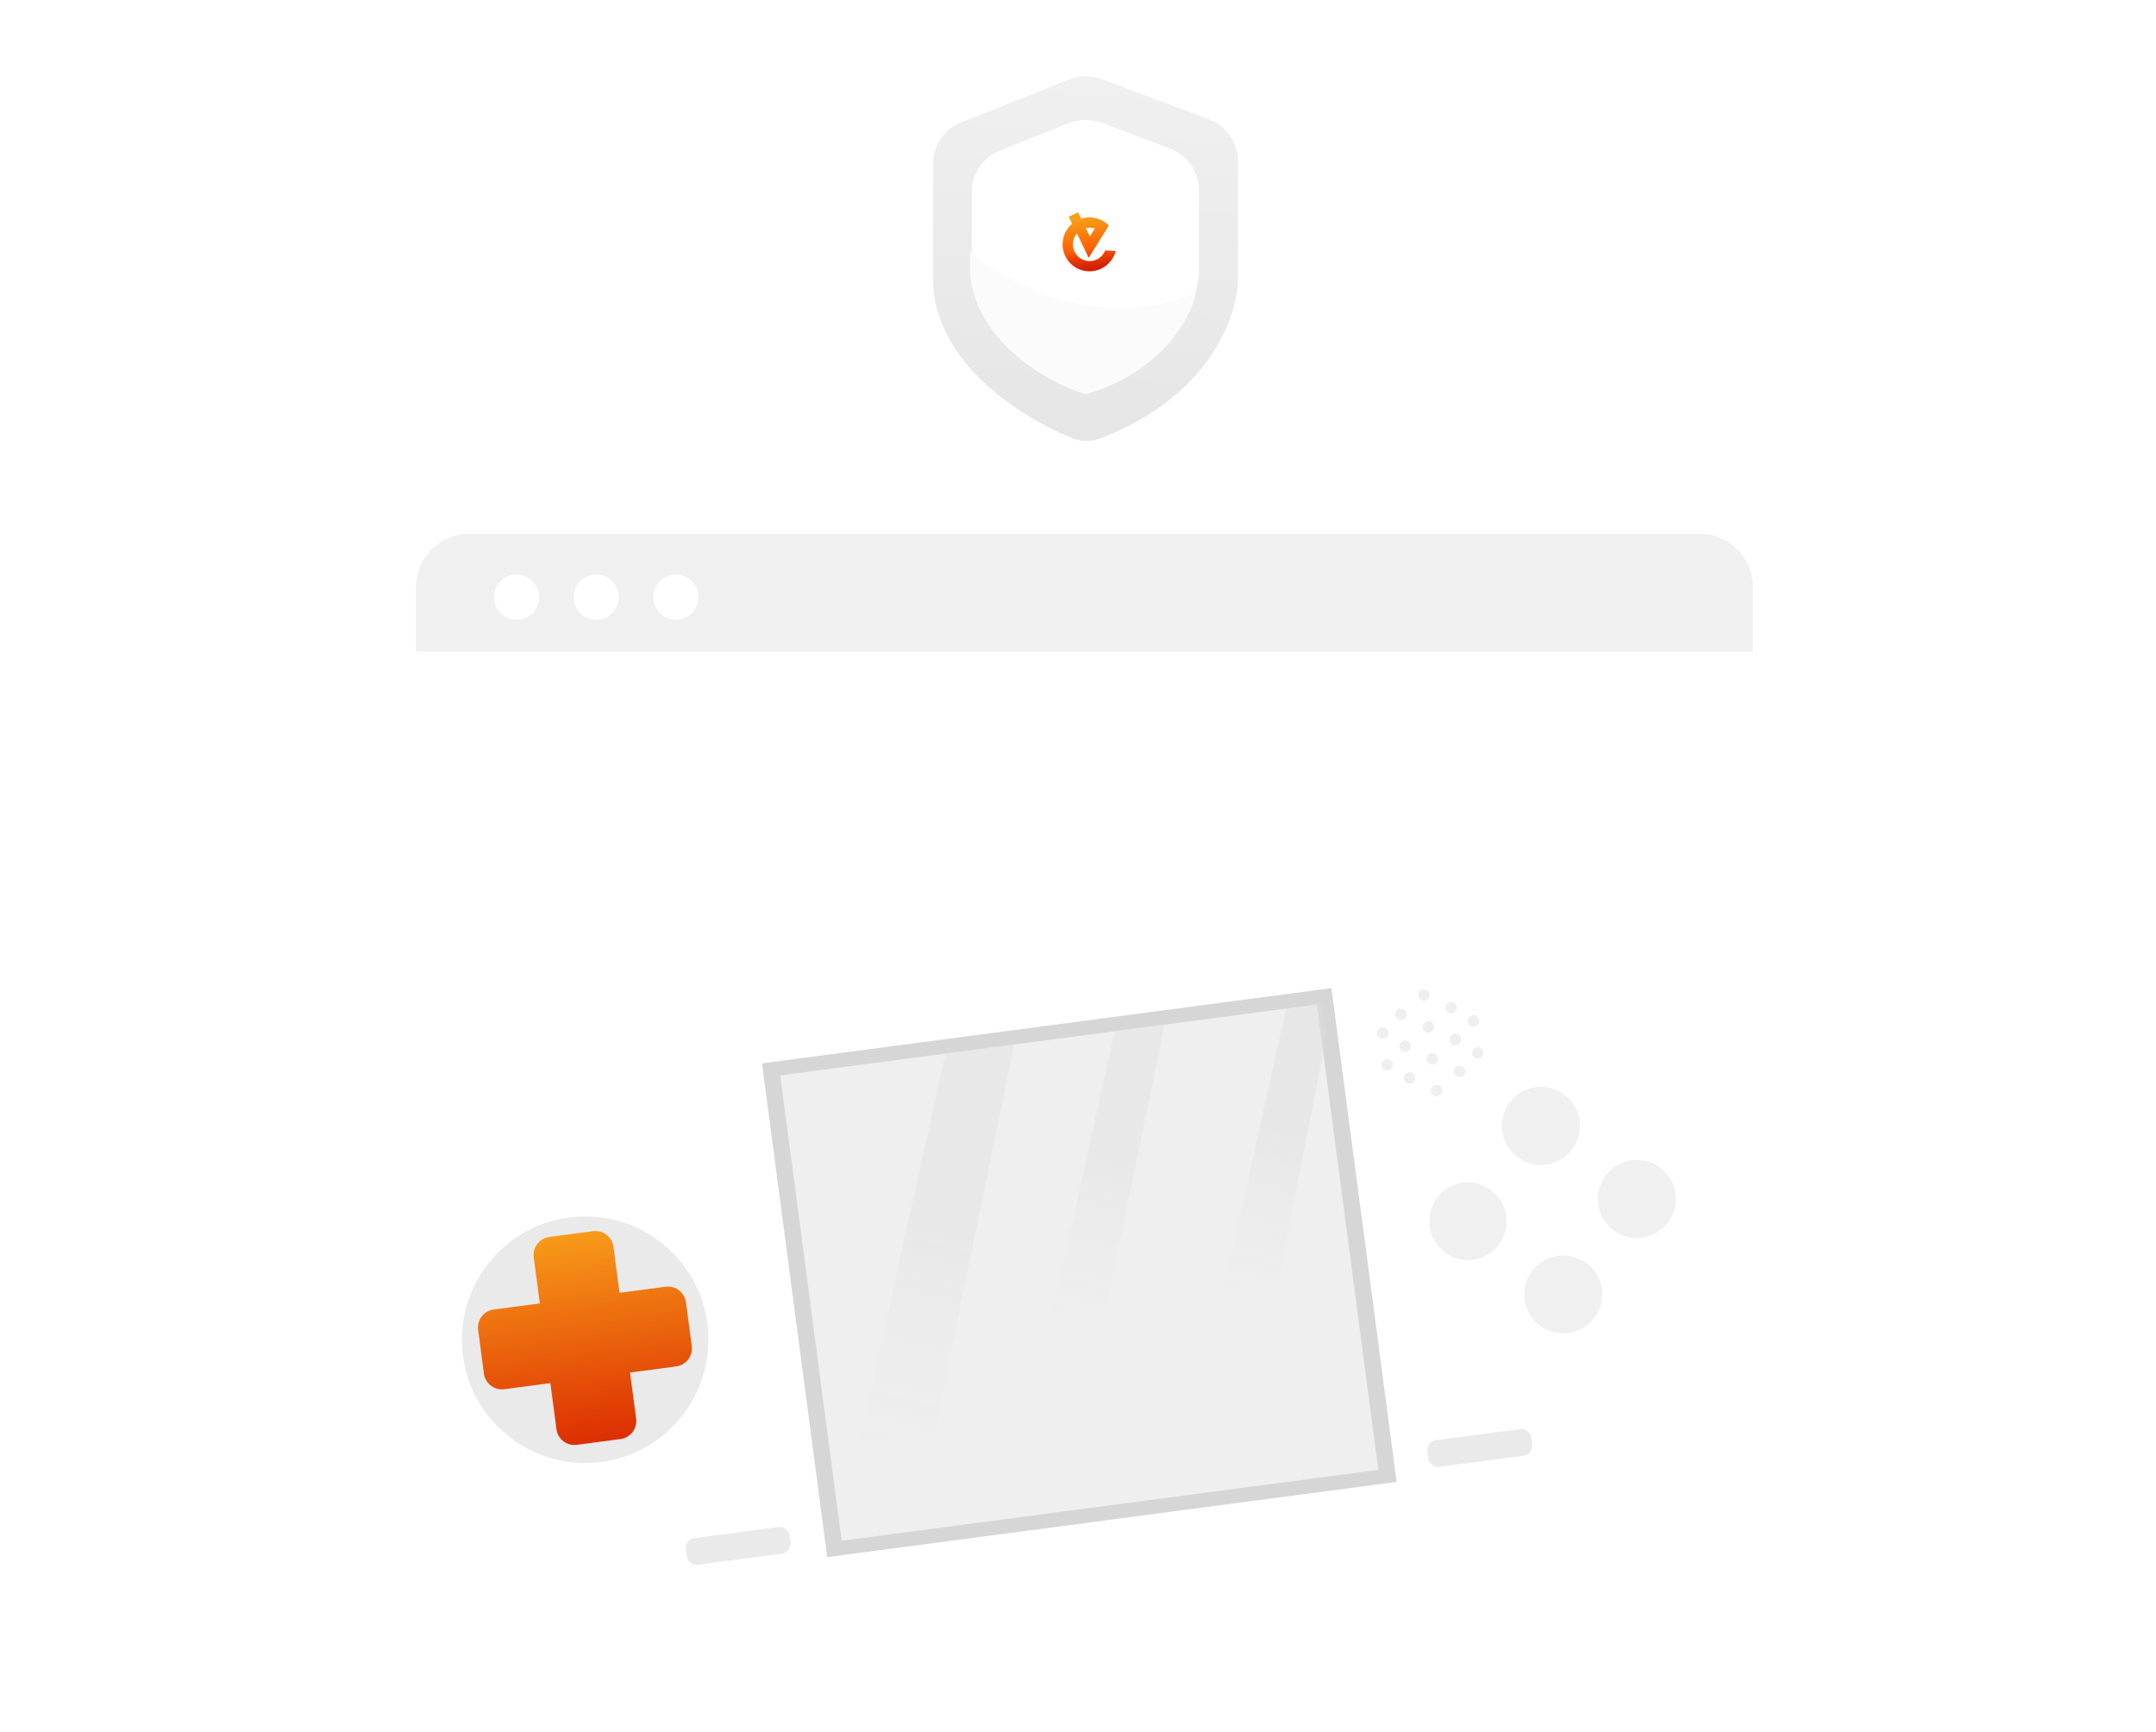 <svg width="513" height="412" fill="none" xmlns="http://www.w3.org/2000/svg"><g clip-path="url(#a)"><g filter="url(#b)"><rect x="99" y="147.645" width="318.078" height="161.356" rx="2.106" fill="#fff"/></g><path d="M99 139.639c0-6.98 5.659-12.639 12.639-12.639H404.44c6.98 0 12.638 5.659 12.638 12.639v15.377H99v-15.377Z" fill="#F0F0F0"/><circle cx="122.911" cy="142.063" r="5.372" fill="#fff"/><circle cx="141.864" cy="142.063" r="5.372" fill="#fff"/><circle cx="160.825" cy="142.063" r="5.372" fill="#fff"/><g filter="url(#c)"><path d="m254.428 18.532-25.642 10.175A10.753 10.753 0 0 0 222 38.701v27.067c0 19.804 20.334 32.875 33.113 38.1 2.164.885 4.586.881 6.767.04 26.193-10.096 32.757-29.418 32.696-38.14v-27.69c0-4.48-2.777-8.49-6.971-10.065l-25.43-9.553a10.752 10.752 0 0 0-7.747.072Z" fill="url(#d)"/></g><path d="m254.389 29.282-16.392 6.504a10.753 10.753 0 0 0-6.786 9.994v18.307c0 14.326 14.281 23.923 23.826 28.033 2.147.924 4.575.925 6.742.048 18.806-7.608 23.553-21.678 23.508-28.081V45.354c0-4.48-2.777-8.49-6.971-10.066l-16.18-6.078a10.752 10.752 0 0 0-7.747.072Z" fill="#fff"/><path d="M284.58 69.606c-22.732 9.985-45.312-2.367-53.76-9.791v5.567c1.844 16.59 19.072 25.856 27.456 28.416 18.279-5.222 25.152-18.303 26.304-24.192Z" fill="#FBFBFB"/><path d="M262.943 59.6a3.909 3.909 0 0 1-1.796 2.034c-.882.472-1.9.598-2.846.364a3.888 3.888 0 0 1-2.346-1.662 3.975 3.975 0 0 1-.624-2.816 4.178 4.178 0 0 1 .913-2.004l2.793 5.82c1.592-2.564 3.21-5.128 4.802-7.693-.122-.136-.271-.248-.419-.387-.025-.027-.025-.027-.051-.028-.099-.084-.222-.195-.347-.28-.026 0-.025-.027-.051-.028-.024-.027-.074-.056-.099-.084-.125-.084-.25-.17-.376-.228-.025-.027-.05-.029-.075-.056-.151-.086-.301-.173-.454-.233-.026-.001-.05-.029-.102-.032-.026-.001-.05-.028-.076-.03a7.032 7.032 0 0 0-2.174-.535 6.412 6.412 0 0 0-2.351.314l-.745-1.549-2.21 1.075.789 1.681c-1.169 1.002-1.971 2.388-2.185 3.937a6.3 6.3 0 0 0 1.022 4.528 6.35 6.35 0 0 0 3.796 2.651 6.389 6.389 0 0 0 4.596-.606 6.414 6.414 0 0 0 2.994-3.555c.061-.152.096-.332.157-.485l-2.534-.139-.001.026Zm-3.462-5.441c.336.018.696.09 1.027.186-.397.628-.796 1.283-1.193 1.91l-.978-2.029a5.466 5.466 0 0 1 1.144-.067Z" fill="url(#e)"/><g filter="url(#f)"><path d="M374.447 359.562 157.961 388.16c-29.799 3.937-57.138-17.022-61.075-46.821l-4.423-33.485c-3.937-29.799 17.022-57.138 46.821-61.074l216.486-28.599c29.8-3.937 57.139 17.022 61.075 46.821l4.424 33.485c3.936 29.799-17.022 57.138-46.822 61.075Z" fill="#fff"/></g><path d="M143.087 347.795c16.059-2.122 27.357-16.859 25.236-32.918-2.122-16.059-16.859-27.357-32.918-25.236-16.059 2.122-27.357 16.86-25.236 32.918 2.122 16.059 16.86 27.357 32.918 25.236Z" fill="#EAEAEA"/><path d="M367.885 277.059c5.076-.671 8.648-5.329 7.977-10.405a9.271 9.271 0 1 0-18.382 2.428 9.27 9.27 0 0 0 10.405 7.977ZM363.226 311.039a9.271 9.271 0 0 0 11.834 5.644 9.27 9.27 0 0 0 5.644-11.834 9.27 9.27 0 1 0-17.478 6.19ZM350.495 299.735a9.272 9.272 0 0 0-2.429-18.383 9.272 9.272 0 0 0 2.429 18.383ZM390.565 294.442a9.272 9.272 0 1 0-2.43-18.382 9.272 9.272 0 0 0 2.43 18.382Z" fill="#F0F0F0"/><path d="m158.376 306.114-10.969 1.449-1.447-10.955a4.324 4.324 0 0 0-4.843-3.712l-10.405 1.374a4.325 4.325 0 0 0-3.713 4.843l1.449 10.969-10.969 1.449a4.324 4.324 0 0 0-3.712 4.843l1.374 10.405a4.324 4.324 0 0 0 4.843 3.713l10.969-1.449 1.449 10.968a4.324 4.324 0 0 0 4.843 3.713l10.405-1.374a4.325 4.325 0 0 0 3.713-4.843l-1.451-10.984 10.968-1.449a4.323 4.323 0 0 0 3.713-4.842l-1.375-10.406c-.309-2.341-2.501-4.021-4.842-3.712Z" fill="url(#g)"/><path d="m186.002 369.62-19.871 2.625a2.44 2.44 0 0 1-2.733-2.095l-.196-1.489a2.439 2.439 0 0 1 2.094-2.732l19.871-2.625a2.44 2.44 0 0 1 2.733 2.095l.196 1.488a2.44 2.44 0 0 1-2.094 2.733ZM362.447 346.311l-19.871 2.625a2.438 2.438 0 0 1-2.732-2.095l-.197-1.488a2.438 2.438 0 0 1 2.095-2.732l19.871-2.625a2.439 2.439 0 0 1 2.732 2.094l.196 1.489a2.439 2.439 0 0 1-2.094 2.732Z" fill="#EAEAEA"/><path d="m316.797 235.077-135.485 17.898 15.518 117.463 135.484-17.898-15.517-117.463Z" fill="#D6D6D6"/><path d="m313.344 238.975-127.696 16.869 14.624 110.7 127.695-16.869-14.623-110.7ZM339.004 238.069a1.355 1.355 0 1 0-.355-2.687 1.355 1.355 0 0 0 .355 2.687ZM340.004 245.657a1.356 1.356 0 1 0-.356-2.688 1.356 1.356 0 0 0 .356 2.688ZM341.004 253.229a1.355 1.355 0 1 0-.355-2.687 1.355 1.355 0 0 0 .355 2.687ZM341.649 258.127a1.364 1.364 0 0 0-1.167 1.522 1.363 1.363 0 0 0 1.522 1.166 1.361 1.361 0 0 0 1.166-1.521 1.362 1.362 0 0 0-1.521-1.167ZM333.504 242.645a1.355 1.355 0 1 0-.355-2.687 1.355 1.355 0 0 0 .355 2.687ZM334.512 250.233a1.355 1.355 0 1 0-.355-2.687 1.355 1.355 0 0 0 .355 2.687ZM335.504 257.821a1.356 1.356 0 1 0-.356-2.688 1.356 1.356 0 0 0 .356 2.688ZM345.488 241.063a1.356 1.356 0 1 0-.355-2.689 1.356 1.356 0 0 0 .355 2.689ZM346.488 248.651a1.356 1.356 0 1 0-.355-2.689 1.356 1.356 0 0 0 .355 2.689ZM347.488 256.237a1.356 1.356 0 1 0-.355-2.69 1.356 1.356 0 0 0 .355 2.69ZM350.793 244.231a1.355 1.355 0 1 0-.355-2.687 1.355 1.355 0 0 0 .355 2.687ZM351.801 251.803a1.355 1.355 0 1 0-.355-2.687 1.355 1.355 0 0 0 .355 2.687ZM329.207 247.083a1.356 1.356 0 1 0-.357-2.689 1.356 1.356 0 0 0 .357 2.689ZM330.215 254.655a1.356 1.356 0 1 0-.356-2.688 1.356 1.356 0 0 0 .356 2.688Z" fill="#EFEFEF"/><path d="m315.685 246.219-11.752 59.439-7.494 1.187-5.414.64 15.039-67.771 8.436-1.115 1.185 7.62Z" fill="url(#h)"/><path d="m277.132 243.654-14.018 67.991-7.556 1.197-5.459.646 15.163-68.332 8.507-1.124 3.363-.378Z" fill="url(#i)"/><path d="m241.359 248.324-19.29 93.565-10.399 1.646-7.512.889 20.867-94.032 11.705-1.547 4.629-.521Z" fill="url(#j)"/></g><defs><linearGradient id="d" x1="306.091" y1="-101.792" x2="253.016" y2="588.13" gradientUnits="userSpaceOnUse"><stop stop-color="#fff"/><stop offset="1" stop-color="#ABABAB"/></linearGradient><linearGradient id="e" x1="258.074" y1="51.845" x2="260.183" y2="66.247" gradientUnits="userSpaceOnUse"><stop stop-color="#F79E1B"/><stop offset=".522" stop-color="#FF5F00"/><stop offset=".532" stop-color="#FD5C00"/><stop offset=".657" stop-color="#E73D00"/><stop offset=".779" stop-color="#D82701"/><stop offset=".896" stop-color="#CE1A01"/><stop offset="1" stop-color="#EB001B"/></linearGradient><linearGradient id="g" x1="135.914" y1="293.583" x2="142.447" y2="343.037" gradientUnits="userSpaceOnUse"><stop stop-color="#F89A19"/><stop offset="1" stop-color="#DD2E01"/></linearGradient><linearGradient id="h" x1="313.543" y1="240.162" x2="294.099" y2="314.935" gradientUnits="userSpaceOnUse"><stop offset=".389" stop-color="#DDD" stop-opacity=".44"/><stop offset="1" stop-color="#EBEBEB" stop-opacity="0"/></linearGradient><linearGradient id="i" x1="272.802" y1="245.609" x2="253.198" y2="320.999" gradientUnits="userSpaceOnUse"><stop offset=".389" stop-color="#DFDFDF" stop-opacity=".44"/><stop offset="1" stop-color="#EBEBEB" stop-opacity="0"/></linearGradient><linearGradient id="j" x1="235.401" y1="251.014" x2="208.422" y2="354.761" gradientUnits="userSpaceOnUse"><stop offset=".389" stop-color="#DFDFDF" stop-opacity=".44"/><stop offset="1" stop-color="#EBEBEB" stop-opacity="0"/></linearGradient><filter id="b" x="94.576" y="144.064" width="326.925" height="170.203" filterUnits="userSpaceOnUse" color-interpolation-filters="sRGB"><feFlood flood-opacity="0" result="BackgroundImageFix"/><feColorMatrix in="SourceAlpha" values="0 0 0 0 0 0 0 0 0 0 0 0 0 0 0 0 0 0 127 0" result="hardAlpha"/><feOffset dy=".843"/><feGaussianBlur stdDeviation="2.212"/><feComposite in2="hardAlpha" operator="out"/><feColorMatrix values="0 0 0 0 0.617 0 0 0 0 0.617 0 0 0 0 0.617 0 0 0 0.25 0"/><feBlend in2="BackgroundImageFix" result="effect1_dropShadow_456_3875"/><feBlend in="SourceGraphic" in2="effect1_dropShadow_456_3875" result="shape"/></filter><filter id="c" x="222" y="17.773" width="72.578" height="87.121" filterUnits="userSpaceOnUse" color-interpolation-filters="sRGB"><feFlood flood-opacity="0" result="BackgroundImageFix"/><feColorMatrix in="SourceAlpha" values="0 0 0 0 0 0 0 0 0 0 0 0 0 0 0 0 0 0 127 0" result="hardAlpha"/><feOffset dy=".359"/><feComposite in2="hardAlpha" operator="out"/><feColorMatrix values="0 0 0 0 0.592 0 0 0 0 0.592 0 0 0 0 0.592 0 0 0 0.25 0"/><feBlend in2="BackgroundImageFix" result="effect1_dropShadow_456_3875"/><feBlend in="SourceGraphic" in2="effect1_dropShadow_456_3875" result="shape"/></filter><filter id="f" x="66.365" y="192.94" width="380.997" height="222.169" filterUnits="userSpaceOnUse" color-interpolation-filters="sRGB"><feFlood flood-opacity="0" result="BackgroundImageFix"/><feColorMatrix in="SourceAlpha" values="0 0 0 0 0 0 0 0 0 0 0 0 0 0 0 0 0 0 127 0" result="hardAlpha"/><feOffset dy=".854"/><feGaussianBlur stdDeviation="12.81"/><feComposite in2="hardAlpha" operator="out"/><feColorMatrix values="0 0 0 0 0.729 0 0 0 0 0.729 0 0 0 0 0.729 0 0 0 0.25 0"/><feBlend in2="BackgroundImageFix" result="effect1_dropShadow_456_3875"/><feBlend in="SourceGraphic" in2="effect1_dropShadow_456_3875" result="shape"/></filter><clipPath id="a"><path fill="#fff" d="M0 0h513v412H0z"/></clipPath></defs></svg>